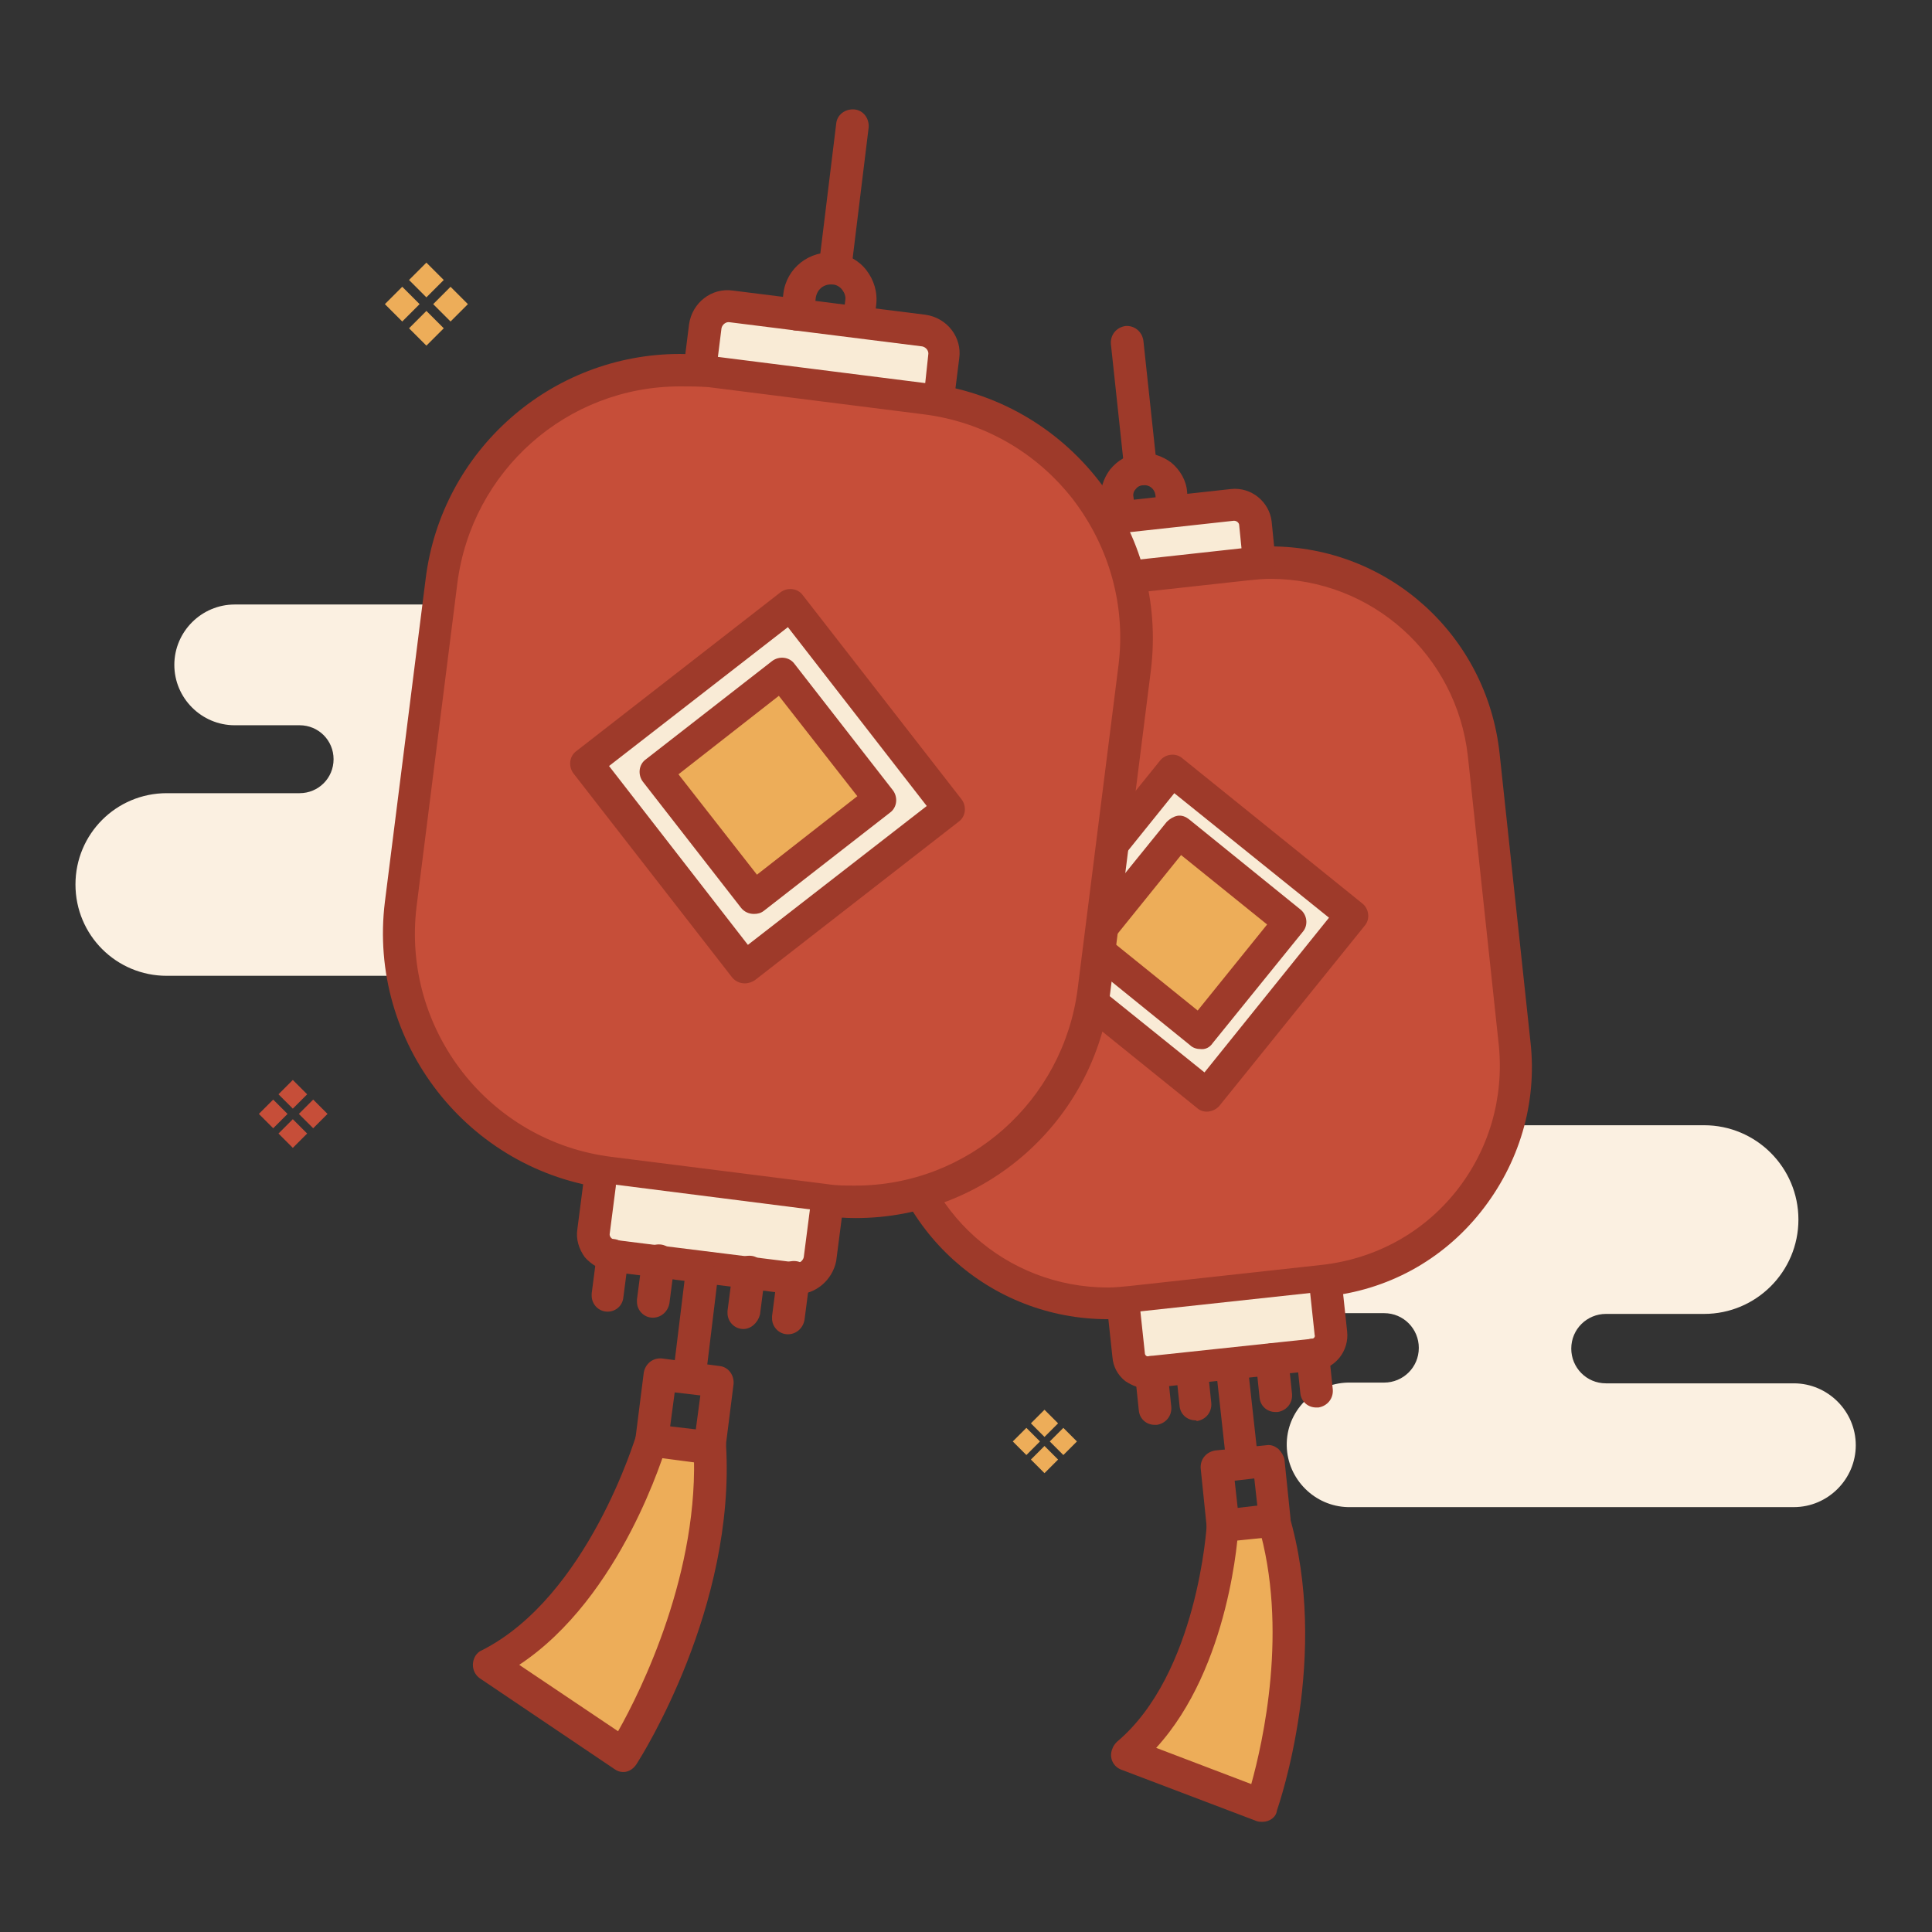 <?xml version="1.0" encoding="utf-8"?>
<!-- Svg Vector Icons : http://www.onlinewebfonts.com/icon -->
<!DOCTYPE svg PUBLIC "-//W3C//DTD SVG 1.1//EN" "http://www.w3.org/Graphics/SVG/1.1/DTD/svg11.dtd">
<svg version="1.1" xmlns="http://www.w3.org/2000/svg" xmlns:xlink="http://www.w3.org/1999/xlink" x="0px" y="0px" viewBox="0 0 256 256" enable-background="new 0 0 256 256" xml:space="preserve">
<rect x="0" y="0" width="256" height="256" fill="#333333" stroke="none"/>
<g> <path fill="#fbf0e1" d="M118.1,105.1H68.3c-2.5,0-4.5-2-4.5-4.5c0-2.5,2-4.5,4.5-4.5c0,0,0,0,0,0h4.6c4.4,0,8-3.6,8-8s-3.6-8-8-8 l0,0H31.1c-4.4,0-8,3.6-8,8s3.6,8,8,8h8.6c2.5,0,4.5,2,4.5,4.5c0,2.5-2,4.5-4.5,4.5H22.1c-6.7,0-12.1,5.4-12.1,12.1 c0,6.7,5.4,12.1,12.1,12.1h95.9c6.7,0,12.1-5.4,12.1-12.1C130.2,110.6,124.8,105.1,118.1,105.1L118.1,105.1z M168.3,174h15.1 c2.6,0,4.6,2.1,4.6,4.6c0,2.6-2.1,4.6-4.6,4.6h-4.8c-4.5,0.1-8.2,3.8-8.1,8.4c0.1,4.4,3.7,8,8.1,8.1h59.1c4.5,0,8.2-3.7,8.2-8.2 c0-4.5-3.7-8.2-8.2-8.2h-24.9c-2.6,0-4.6-2.1-4.6-4.6c0,0,0,0,0,0c0-2.6,2.1-4.6,4.6-4.6c0,0,0,0,0,0h13c6.9,0,12.5-5.6,12.5-12.5 c0-6.9-5.6-12.5-12.5-12.5h-57.6c-6.9,0-12.5,5.6-12.5,12.5C155.8,168.4,161.4,174,168.3,174z"/> <path fill="#edad59" d="M56.5,34.8l2.3,2.3l-2.3,2.3l-2.3-2.3L56.5,34.8z M56.5,45.8l-2.3-2.3l2.3-2.3l2.3,2.3L56.5,45.8z  M57.4,40.3l2.3-2.3l2.3,2.3l-2.3,2.3L57.4,40.3z M51,40.3l2.3-2.3l2.3,2.3l-2.3,2.3L51,40.3z"/> <path fill="#edad59" d="M138.4,186.8l1.8,1.8l-1.8,1.8l-1.8-1.8L138.4,186.8z M138.4,195.2l-1.8-1.8l1.8-1.8l1.8,1.8L138.4,195.2z  M139.1,191l1.8-1.8l1.8,1.8l-1.8,1.8L139.1,191z M134.2,191l1.8-1.8l1.8,1.8l-1.8,1.8L134.2,191z"/> <path fill="#c64e39" d="M38.8,143.1l1.9,1.9l-1.9,1.9l-1.9-1.9L38.8,143.1z M38.8,152.1l-1.9-1.9l1.9-1.9l1.9,1.9L38.8,152.1z  M39.6,147.6l1.9-1.9l1.9,1.9l-1.9,1.9L39.6,147.6z M34.3,147.6l1.9-1.9l1.9,1.9l-1.9,1.9L34.3,147.6z"/> <path fill="#f9ebd6" d="M163.2,143.2l1.9,1.9l-1.9,1.9l-1.9-1.9L163.2,143.2z M163.2,152.1l-1.9-1.9l1.9-1.9l1.9,1.9L163.2,152.1z  M163.9,147.7l1.9-1.9l1.9,1.9l-1.9,1.9L163.9,147.7z M158.7,147.7l1.9-1.9l1.9,1.9l-1.9,1.9L158.7,147.7z"/> <path fill="#edad59" d="M162,202.2c0,0-1,20.7-12.6,30.3l17.9,6.8c0,0,6.9-19.7,1.5-37.8"/> <path fill="#c64e39" d="M200.7,138.3c1.7,15.7-9.6,29.7-25.3,31.4l-25.5,2.8c-15.6,1.7-29.7-9.6-31.4-25.3l-4.1-38.3 c-1.7-15.6,9.6-29.7,25.3-31.4l25.5-2.8c15.6-1.7,29.7,9.6,31.4,25.3L200.7,138.3L200.7,138.3z"/> <path fill="#f9ebd6" d="M138.5,77.5l-0.5-5c-0.2-1.5,0.9-2.9,2.5-3l0,0l22.8-2.5c1.5-0.2,2.9,0.9,3.1,2.5l0.5,5"/> <path fill="#9e3a2a" d="M146.8,174.8c-15.7,0-28.7-11.8-30.4-27.4l-4.1-38.3c-0.9-8.1,1.5-16.1,6.6-22.5 c5.1-6.4,12.4-10.4,20.6-11.2l25.5-2.8c1.1-0.1,2.2-0.2,3.3-0.2c15.7,0,28.7,11.8,30.4,27.4l4.1,38.3c0.9,8.1-1.5,16.1-6.6,22.5 c-5.1,6.4-12.4,10.4-20.6,11.2l-25.5,2.8C149.1,174.7,148,174.8,146.8,174.8L146.8,174.8z M168.3,76.7c-1,0-1.9,0.1-2.9,0.2 l-25.5,2.8c-7,0.8-13.3,4.2-17.7,9.7c-4.4,5.5-6.4,12.4-5.7,19.4l4.1,38.3c1.4,13.4,12.7,23.5,26.2,23.5c0.9,0,1.9-0.1,2.9-0.2 l25.5-2.8c7-0.8,13.3-4.2,17.7-9.7c4.4-5.5,6.4-12.4,5.7-19.4l-4.1-38.3C193,86.8,181.8,76.7,168.3,76.7L168.3,76.7z"/> <path fill="#9e3a2a" d="M138.5,79.6c-1.1,0-2-0.8-2.1-1.9l-0.5-5c-0.1-1.3,0.2-2.6,1.1-3.6c0.8-1,2-1.7,3.3-1.8l22.8-2.5 c2.7-0.3,5.1,1.7,5.4,4.3l0.5,5c0.1,1.2-0.7,2.2-1.9,2.4l0,0c-1.2,0.1-2.2-0.7-2.4-1.9l-0.5-5c0-0.3-0.3-0.6-0.7-0.6c0,0,0,0,0,0 l-22.8,2.5c-0.2,0-0.3,0.1-0.4,0.2c-0.1,0.1-0.2,0.3-0.1,0.5l0.5,5c0.1,1.2-0.7,2.2-1.9,2.4C138.6,79.6,138.5,79.6,138.5,79.6 L138.5,79.6z"/> <path fill="#f9ebd6" d="M175.7,171.1l0.6,5.6c0.2,1.4-0.9,2.7-2.3,2.9l-21.6,2.3c-1.4,0.2-2.7-0.9-2.9-2.3c0,0,0,0,0,0l-0.6-5.6"/> <path fill="#9e3a2a" d="M152.1,184c-1.1,0-2.1-0.4-3-1c-1-0.8-1.6-1.9-1.7-3.2l-0.6-5.6c-0.1-1.2,0.7-2.2,1.9-2.4 c1.2-0.1,2.2,0.7,2.4,1.9l0.6,5.6c0,0.3,0.3,0.5,0.5,0.4l21.6-2.3c0.3,0,0.5-0.3,0.4-0.5l-0.6-5.6c-0.1-1.2,0.7-2.2,1.9-2.4 c1.2-0.1,2.2,0.7,2.4,1.9l0.6,5.6c0.3,2.6-1.6,5-4.2,5.2l-21.6,2.3C152.4,184,152.3,184,152.1,184L152.1,184z M148.2,70.5 c-1.1,0-2-0.8-2.1-1.9l-0.2-2.2c-0.2-1.5,0.3-3,1.2-4.2c1-1.2,2.3-2,3.9-2.1c1.5-0.2,3,0.3,4.2,1.2c1.2,1,2,2.4,2.1,3.9l0.2,2.2 c0.1,1.2-0.8,2.2-1.9,2.3c-1.1,0.1-2.2-0.7-2.3-1.9l-0.2-2.2c-0.1-0.8-0.8-1.4-1.6-1.3c0,0,0,0,0,0c-0.4,0-0.8,0.2-1,0.5 c-0.3,0.3-0.4,0.7-0.3,1.1l0.2,2.2c0.1,1.2-0.7,2.2-1.9,2.4C148.3,70.5,148.2,70.5,148.2,70.5L148.2,70.5z"/> <path fill="#9e3a2a" d="M151.1,64.3c-1.1,0-2-0.8-2.1-1.9l-1.8-16.8c-0.1-1.2,0.7-2.2,1.9-2.4c1.2-0.1,2.2,0.7,2.4,1.9l1.8,16.8 c0.1,1.2-0.7,2.2-1.9,2.4C151.3,64.3,151.2,64.3,151.1,64.3z M153,188.8c-1.1,0-2-0.8-2.1-1.9l-0.5-4.8c-0.1-1.2,0.7-2.2,1.9-2.4 c1.2-0.1,2.2,0.7,2.4,1.9l0.5,4.8c0.1,1.2-0.7,2.2-1.9,2.4C153.2,188.8,153.1,188.8,153,188.8L153,188.8z M158.4,188.2 c-1.1,0-2-0.8-2.1-1.9l-0.5-4.8c-0.1-1.2,0.8-2.2,1.9-2.3c1.1-0.1,2.2,0.7,2.3,1.9l0.5,4.8c0.1,1.2-0.7,2.2-1.9,2.4 C158.5,188.2,158.4,188.2,158.4,188.2z M164.6,195.8c-1.1,0-2-0.8-2.1-1.9l-1.3-11.8c-0.2-1.2,0.7-2.2,1.8-2.4 c1.2-0.1,2.2,0.7,2.4,1.8c0,0,0,0.1,0,0.1l1.3,11.8c0.1,1.2-0.7,2.2-1.9,2.4C164.7,195.8,164.6,195.8,164.6,195.8z M174.4,186.5 c-1.1,0-2-0.8-2.1-1.9l-0.5-4.8c-0.1-1.2,0.7-2.2,1.9-2.4c1.2-0.1,2.2,0.7,2.4,1.9l0.5,4.8c0.1,1.2-0.7,2.2-1.9,2.4 C174.5,186.5,174.5,186.5,174.4,186.5z M169,187.1c-1.1,0-2-0.8-2.1-1.9l-0.5-4.8c-0.1-1.2,0.7-2.2,1.9-2.4 c1.2-0.1,2.2,0.7,2.4,1.9l0.5,4.8c0.1,1.2-0.7,2.2-1.9,2.4C169.2,187.1,169.1,187.1,169,187.1L169,187.1z"/> <path fill="#9e3a2a" d="M162,204.3c-1.1,0-2-0.8-2.1-1.9l-0.8-7.8c-0.1-1.2,0.7-2.2,1.9-2.4l6.8-0.7c0.6-0.1,1.1,0.1,1.6,0.5 c0.4,0.4,0.7,0.9,0.8,1.4l0.8,7.8c0.1,1.2-0.7,2.2-1.9,2.4l-6.8,0.7C162.2,204.3,162.1,204.3,162,204.3L162,204.3z M163.6,196.2 l0.4,3.6l2.6-0.3l-0.4-3.6L163.6,196.2z"/> <path fill="#9e3a2a" d="M167.3,241.4c-0.3,0-0.5,0-0.8-0.1l-17.9-6.8c-1.1-0.4-1.7-1.6-1.2-2.8c0.1-0.3,0.3-0.6,0.6-0.9 c10.7-9,11.9-28.6,11.9-28.8c0.1-1.2,1.1-2.1,2.2-2c1.2,0.1,2.1,1.1,2,2.2c0,0.8-1.1,18.7-10.9,29.4l12.6,4.8 c1.5-5.4,5-20.6,0.9-34.4c-0.3-1.1,0.3-2.3,1.4-2.7s2.3,0.3,2.7,1.4c5.5,18.6-1.3,38.3-1.6,39.2 C169.1,240.8,168.2,241.4,167.3,241.4L167.3,241.4z"/> <path fill="#f9ebd6" d="M155.3,102.1l23.8,19.2l-19.2,23.8l-23.8-19.2L155.3,102.1z"/> <path fill="#9e3a2a" d="M159.9,147.3c-0.5,0-1-0.2-1.3-0.5l-23.8-19.2c-0.9-0.7-1.1-2.1-0.3-3l19.2-23.8c0.7-0.9,2.1-1.1,3-0.3 c0,0,0,0,0,0l23.8,19.2c0.9,0.7,1.1,2.1,0.3,3l-19.2,23.8C161.2,147,160.5,147.3,159.9,147.3L159.9,147.3z M139.1,125.6l20.5,16.5 l16.5-20.5l-20.5-16.5L139.1,125.6L139.1,125.6z"/> <path fill="#edad59" d="M156.2,110.3l14.7,11.9L159,136.9l-14.7-11.9L156.2,110.3z"/> <path fill="#9e3a2a" d="M159,139c-0.5,0-1-0.2-1.3-0.5l-14.7-11.9c-0.9-0.7-1.1-2.1-0.3-3l11.9-14.7c0.4-0.4,0.9-0.7,1.4-0.8 c0.6-0.1,1.1,0.1,1.6,0.5l14.7,11.9c0.9,0.7,1.1,2.1,0.3,3l-11.9,14.7C160.3,138.8,159.7,139.1,159,139L159,139z M147.3,124.7 l11.4,9.2l9.2-11.4l-11.4-9.2L147.3,124.7L147.3,124.7z"/> <path fill="#edad59" d="M86.4,190.9c0,0-6.5,22.3-21.6,29.8l17.8,12c0,0,12.6-19.7,11.4-40.8"/> <path fill="#c64e39" d="M145,131.3c-2.2,17.5-18.1,29.9-35.6,27.7l-28.5-3.6c-17.5-2.2-29.9-18.1-27.7-35.6L58.5,77 c2.2-17.5,18.1-29.9,35.6-27.7l28.5,3.6c17.5,2.2,29.9,18.1,27.7,35.6L145,131.3z"/> <path fill="#f9ebd6" d="M92.8,48.9l0.7-5.6c0.2-1.7,1.8-2.9,3.5-2.7l25.5,3.2c1.7,0.2,2.9,1.8,2.7,3.5l-0.7,5.6"/> <path fill="#9e3a2a" d="M113.4,161.4c-1.4,0-2.9-0.1-4.3-0.3l-28.5-3.6c-18.6-2.3-31.9-19.4-29.6-38l5.4-42.8 c2.1-17,16.6-29.8,33.7-29.8c1.4,0,2.9,0.1,4.3,0.3l28.5,3.6c9,1.1,17.1,5.7,22.7,12.9s8,16.1,6.9,25.1l-5.4,42.8 C145,148.6,130.5,161.4,113.4,161.4z M90.1,51.2c-15,0-27.6,11.2-29.5,26.1l-5.4,42.8c-2,16.3,9.6,31.2,25.9,33.2l28.5,3.6 c1.2,0.2,2.5,0.2,3.7,0.2c15,0,27.6-11.2,29.5-26.1l5.4-42.8c1-7.9-1.2-15.7-6-22c-4.9-6.3-11.9-10.3-19.8-11.3l-28.5-3.6 C92.6,51.2,91.4,51.2,90.1,51.2L90.1,51.2z"/> <path fill="#9e3a2a" d="M124.5,55c-1.2,0-2.1-1-2.1-2.1c0-0.1,0-0.2,0-0.3L123,47c0.1-0.5-0.3-1-0.8-1.1l-25.5-3.2 c-0.5-0.1-1,0.3-1.1,0.8l-0.7,5.6c-0.1,1.2-1.2,2-2.4,1.9c0,0,0,0,0,0c-1.2-0.1-2-1.2-1.9-2.4c0,0,0,0,0,0l0.7-5.6 c0.4-2.9,3-4.9,5.8-4.5l25.5,3.2c2.9,0.4,4.9,3,4.5,5.8l-0.7,5.6C126.4,54.2,125.5,55,124.5,55z"/> <path fill="#f9ebd6" d="M109.3,160.5l-0.8,6.2c-0.2,1.6-1.7,2.7-3.3,2.5l-24.1-3c-1.6-0.2-2.7-1.7-2.5-3.3l0.8-6.2"/> <path fill="#9e3a2a" d="M105.6,171.5c-0.2,0-0.4,0-0.6,0l-24.1-3c-1.3-0.2-2.5-0.9-3.4-1.9c-0.8-1.1-1.2-2.4-1-3.7l0.8-6.2 c0.1-1.2,1.2-2,2.4-1.9s2,1.2,1.9,2.4c0,0,0,0,0,0l-0.8,6.2c-0.1,0.4,0.2,0.8,0.7,0.9c0,0,0,0,0,0l24.1,3c0.4,0.1,0.8-0.3,0.9-0.7 l0.8-6.2c0.1-1.2,1.2-2,2.4-1.9c0,0,0,0,0,0c1.2,0.1,2,1.2,1.9,2.4v0l-0.8,6.2C110.3,169.6,108.1,171.5,105.6,171.5z M113.8,44.7 c-1.2,0-2.1-1-2.1-2.1c0-0.1,0-0.2,0-0.3l0.3-2.5c0.1-0.5-0.1-1-0.4-1.4c-0.3-0.4-0.8-0.7-1.3-0.7c-1.1-0.1-2,0.6-2.2,1.7l-0.3,2.5 c-0.1,1.2-1.2,2-2.4,1.9s-2-1.2-1.9-2.4l0.3-2.5c0.4-3.4,3.5-5.8,6.9-5.4c1.6,0.2,3.1,1,4.1,2.3c1,1.3,1.5,2.9,1.3,4.6l-0.3,2.5 C115.8,43.9,114.8,44.7,113.8,44.7z"/> <path fill="#9e3a2a" d="M110.6,37.6c-1.2,0-2.1-1-2.1-2.1c0-0.1,0-0.2,0-0.3l2.3-18.8c0.1-1.2,1.2-2,2.4-1.9c1.2,0.1,2,1.2,1.9,2.4 c0,0,0,0,0,0l-2.3,18.8C112.5,36.8,111.6,37.6,110.6,37.6L110.6,37.6z M80.5,173.8c-1.2,0-2.1-1-2.1-2.1c0-0.1,0-0.2,0-0.3l0.7-5.4 c0.2-1.2,1.3-2,2.4-1.8c1.1,0.2,1.9,1.2,1.8,2.3l-0.7,5.4C82.5,173,81.6,173.8,80.5,173.8z M86.5,174.6c-1.2,0-2.1-1-2.1-2.1 c0-0.1,0-0.2,0-0.3l0.7-5.4c0.1-1.2,1.2-2,2.4-1.9c1.2,0.1,2,1.2,1.9,2.4c0,0,0,0,0,0l-0.7,5.4C88.5,173.8,87.6,174.6,86.5,174.6z  M91.3,184.4c-1.2,0-2.1-1-2.1-2.1c0-0.1,0-0.2,0-0.3l1.6-13.1c0.1-1.2,1.2-2,2.4-1.9c1.2,0.1,2,1.2,1.9,2.4l-1.6,13.2 C93.3,183.6,92.4,184.4,91.3,184.4z M104.4,176.8c-1.2,0-2.1-1-2.1-2.1c0-0.1,0-0.2,0-0.3l0.7-5.4c0.1-1.2,1.2-2,2.4-1.9 c1.2,0.1,2,1.2,1.9,2.4l-0.7,5.4C106.4,176,105.5,176.8,104.4,176.8z M98.5,176.1c-1.2,0-2.1-1-2.1-2.1c0-0.1,0-0.2,0-0.3l0.7-5.4 c0.1-1.2,1.2-2,2.4-1.9c1.2,0.1,2,1.2,1.9,2.4c0,0,0,0,0,0l-0.7,5.4C100.4,175.3,99.5,176.1,98.5,176.1z"/> <path fill="#9e3a2a" d="M94,194c-0.1,0-0.2,0-0.3,0l-7.6-1c-1.2-0.1-2-1.2-1.9-2.4c0,0,0,0,0,0l1.1-8.7c0.2-1.2,1.2-2,2.4-1.9 l7.6,1c1.2,0.1,2,1.2,1.9,2.4l-1.1,8.7C96,193.2,95.1,194,94,194z M88.8,189l3.4,0.4l0.6-4.5l-3.4-0.4L88.8,189z"/> <path fill="#9e3a2a" d="M82.6,234.8c-0.4,0-0.8-0.1-1.2-0.4l-17.8-12c-1-0.7-1.2-2-0.6-3c0.2-0.3,0.5-0.6,0.8-0.7 c14.1-7.1,20.4-28.3,20.5-28.5c0.3-1.1,1.5-1.8,2.6-1.5c1.1,0.3,1.8,1.5,1.5,2.6c0,0,0,0,0,0c-0.3,0.9-6,20.3-19.6,29.3l13.1,8.8 c3-5.3,10.9-21.2,10-37.7c-0.1-1.2,0.8-2.2,2-2.3c1.2-0.1,2.2,0.8,2.3,2c1.3,21.6-11.2,41.3-11.7,42.1 C84,234.4,83.3,234.8,82.6,234.8z"/> <path fill="#f9ebd6" d="M104.8,80.1l21,27l-27,21l-21-27L104.8,80.1z"/> <path fill="#9e3a2a" d="M98.7,130.3c-0.7,0-1.3-0.3-1.7-0.8l-21-27c-0.7-0.9-0.6-2.3,0.4-3c0,0,0,0,0,0l27-21 c0.9-0.7,2.3-0.6,3,0.4l21,27c0.7,0.9,0.6,2.3-0.4,3l-27,21C99.7,130.1,99.2,130.3,98.7,130.3L98.7,130.3z M80.7,101.5l18.4,23.7 l23.7-18.4l-18.4-23.7L80.7,101.5z"/> <path fill="#edad59" d="M103.6,89.3l13,16.7l-16.7,13l-13-16.7L103.6,89.3z"/> <path fill="#9e3a2a" d="M99.9,121.1c-0.7,0-1.3-0.3-1.7-0.8l-13-16.7c-0.7-0.9-0.6-2.3,0.4-3l16.7-13c0.9-0.7,2.3-0.6,3,0.4 l13,16.7c0.7,0.9,0.6,2.3-0.4,3l-16.7,13C100.8,121,100.4,121.1,99.9,121.1z M89.9,102.6l10.4,13.3l13.3-10.4l-10.4-13.3 L89.9,102.6z"/></g>
</svg>